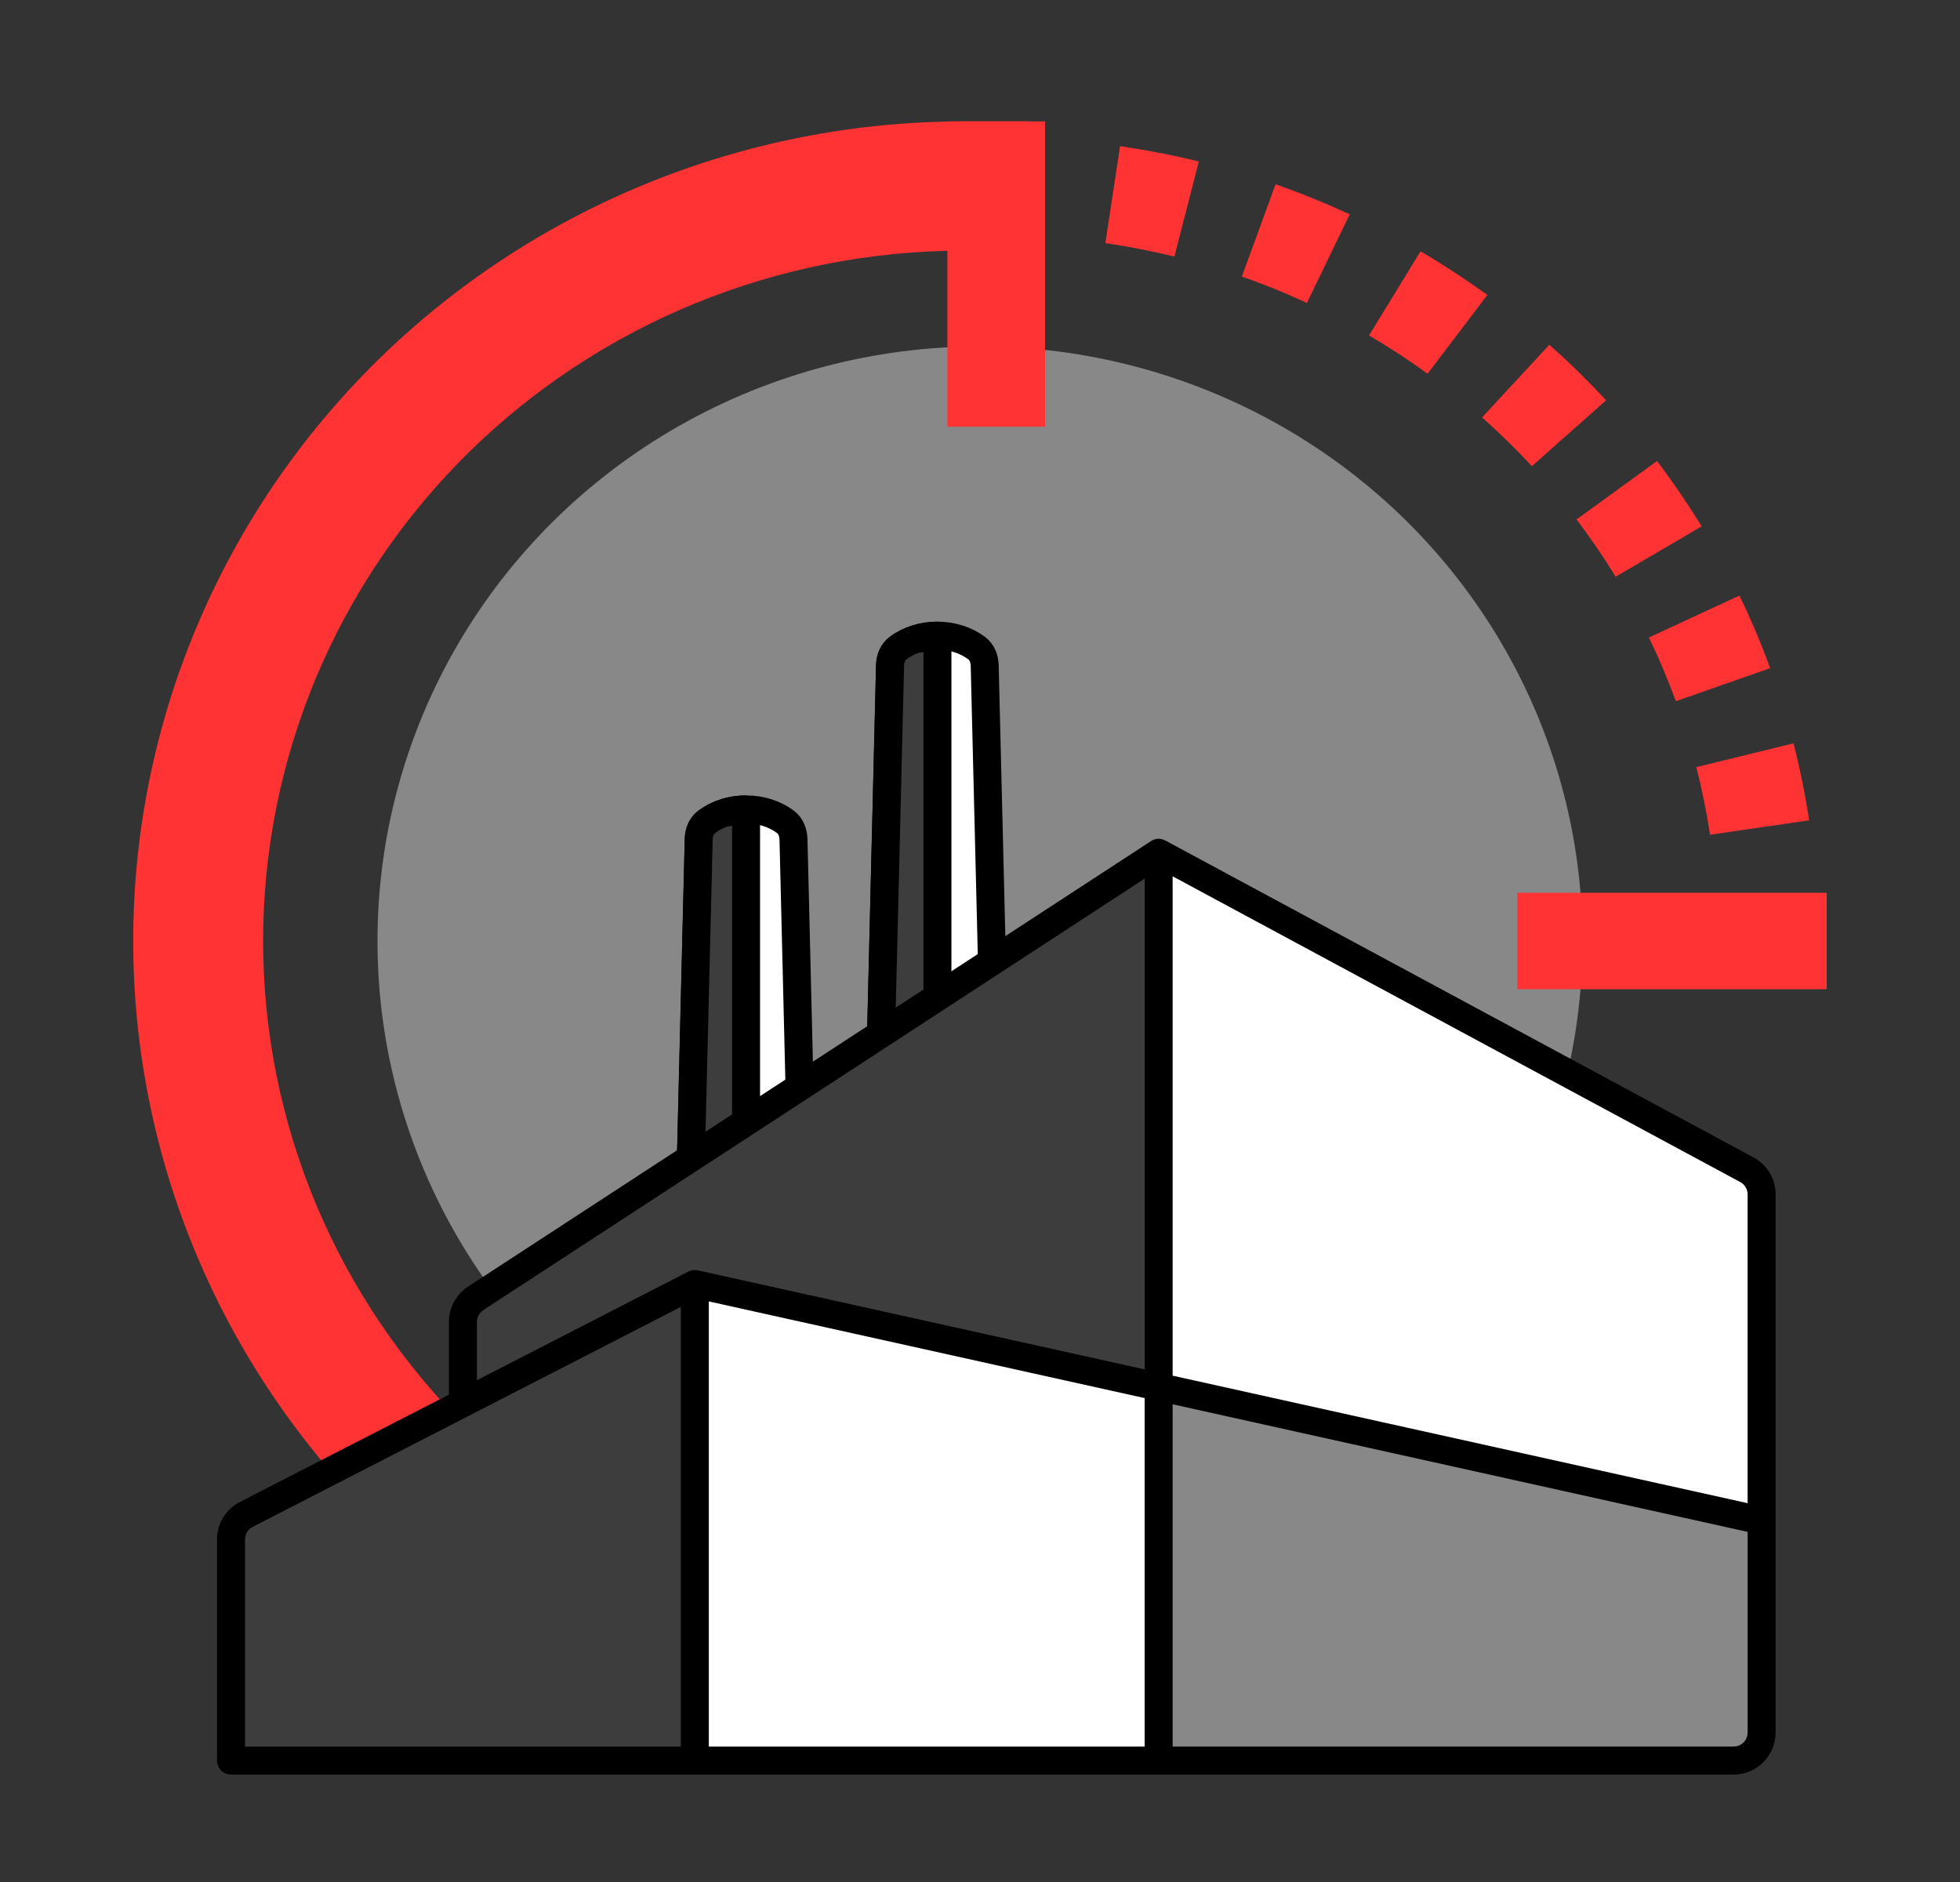 <?xml version="1.0" encoding="UTF-8"?>
<svg xmlns="http://www.w3.org/2000/svg" width="25" height="24" viewBox="0 0 25 24" fill="none">
  <rect x="0" y="0" width="25" height="24" fill="#333333" stroke="none"/>
  <ellipse cx="12.5" cy="12" rx="7.685" ry="7.582" fill="#888888"></ellipse>
  <path fill-rule="evenodd" clip-rule="evenodd" d="M2.507 7.998C1.974 9.266 1.699 10.626 1.699 12C1.699 13.373 1.974 14.733 2.507 16.002C3.04 17.27 3.821 18.423 4.805 19.393C5.789 20.363 6.957 21.132 8.242 21.657C9.527 22.181 10.904 22.451 12.294 22.451L13.122 22.451L13.122 20.804L12.294 20.804C11.119 20.804 9.956 20.576 8.871 20.133C7.786 19.69 6.801 19.041 5.971 18.223C5.142 17.405 4.484 16.434 4.035 15.367C3.587 14.299 3.356 13.155 3.356 12C3.356 10.845 3.587 9.701 4.035 8.633C4.484 7.565 5.142 6.595 5.971 5.777C6.801 4.959 7.786 4.31 8.871 3.867C9.956 3.424 11.119 3.196 12.294 3.196L13.122 3.196L13.122 1.548L12.294 1.548C10.904 1.548 9.527 1.818 8.242 2.343C6.957 2.868 5.789 3.637 4.805 4.607C3.821 5.577 3.04 6.729 2.507 7.998Z" fill="#FF3333"></path>
  <path fill-rule="evenodd" clip-rule="evenodd" d="M21.812 10.645C21.768 10.355 21.709 10.067 21.637 9.783L22.876 9.479C22.959 9.803 23.026 10.131 23.076 10.461L21.812 10.645ZM21.376 8.942C21.325 8.804 21.271 8.667 21.214 8.532C21.157 8.396 21.096 8.262 21.032 8.13L22.187 7.595C22.26 7.746 22.329 7.899 22.395 8.053C22.46 8.208 22.522 8.364 22.579 8.521L21.376 8.942ZM20.608 7.355C20.454 7.103 20.288 6.86 20.109 6.624L21.136 5.879C21.339 6.148 21.529 6.426 21.705 6.712L20.608 7.355ZM19.539 5.945C19.439 5.836 19.335 5.73 19.229 5.626C19.123 5.523 19.015 5.422 18.904 5.323L19.762 4.397C19.889 4.509 20.012 4.624 20.133 4.742C20.254 4.861 20.372 4.982 20.486 5.105L19.539 5.945ZM18.209 4.766C17.969 4.591 17.719 4.428 17.462 4.278L18.119 3.205C18.412 3.377 18.697 3.563 18.971 3.762L18.209 4.766ZM16.67 3.863C16.535 3.801 16.398 3.741 16.259 3.685C16.121 3.629 15.981 3.576 15.84 3.527L16.27 2.35C16.431 2.406 16.59 2.466 16.748 2.53C16.906 2.594 17.062 2.662 17.216 2.733L16.67 3.863ZM14.98 3.272C14.69 3.201 14.395 3.144 14.099 3.1L14.287 1.864C14.624 1.913 14.959 1.978 15.291 2.059L14.98 3.272ZM13.205 3.014C13.055 3.007 12.905 3.004 12.756 3.004L12.117 3.004L12.117 1.753L12.756 1.753C12.927 1.753 13.097 1.758 13.268 1.766L13.205 3.014Z" fill="#FF3333"></path>
  <rect x="19.354" y="12.615" width="1.23" height="3.946" transform="rotate(-90 19.354 12.615)" fill="#FF3333"></rect>
  <rect x="12.084" y="1.548" width="1.246" height="3.894" fill="#FF3333"></rect>
  <path d="M12.704 14.36L12.56 8.488C12.558 8.402 12.527 8.318 12.459 8.266C12.317 8.16 12.137 8.106 11.957 8.106C11.776 8.106 11.595 8.159 11.453 8.266C11.385 8.318 11.354 8.402 11.352 8.488L11.209 14.36C11.207 14.451 11.237 14.544 11.314 14.594C11.478 14.699 11.717 14.752 11.957 14.752C12.196 14.752 12.435 14.699 12.598 14.594C12.675 14.544 12.706 14.451 12.704 14.36Z" fill="white" stroke="black" stroke-width="0.357" stroke-linejoin="round"></path>
  <path d="M10.264 16.575L10.121 10.703C10.118 10.618 10.088 10.533 10.02 10.482C9.878 10.375 9.698 10.322 9.517 10.322C9.337 10.321 9.156 10.375 9.014 10.482C8.945 10.533 8.915 10.618 8.913 10.703L8.769 16.575C8.767 16.667 8.798 16.759 8.875 16.809C9.038 16.915 9.278 16.967 9.517 16.967C9.756 16.967 9.995 16.914 10.159 16.809C10.235 16.759 10.266 16.667 10.264 16.575Z" fill="white" stroke="black" stroke-width="0.357" stroke-linejoin="round"></path>
  <path fill-rule="evenodd" clip-rule="evenodd" d="M11.675 8.151L11.957 8.106V14.752L11.675 14.727C11.643 14.721 11.612 14.714 11.581 14.706C11.481 14.68 11.39 14.642 11.315 14.594C11.238 14.544 11.207 14.452 11.21 14.36L11.353 8.488C11.355 8.402 11.386 8.318 11.454 8.266C11.52 8.216 11.595 8.178 11.675 8.151Z" fill="#3D3D3D"></path>
  <path d="M11.957 14.752C11.861 14.752 11.766 14.743 11.675 14.727M11.957 14.752V8.106M11.957 14.752L11.675 14.727M11.957 8.106C11.861 8.106 11.765 8.121 11.675 8.151M11.957 8.106L11.675 8.151M11.675 8.151C11.595 8.178 11.52 8.216 11.454 8.266C11.386 8.318 11.355 8.402 11.353 8.488L11.21 14.36C11.207 14.452 11.238 14.544 11.315 14.594C11.39 14.642 11.481 14.68 11.581 14.706C11.612 14.714 11.643 14.721 11.675 14.727" stroke="black" stroke-width="0.357" stroke-linejoin="round"></path>
  <path fill-rule="evenodd" clip-rule="evenodd" d="M9.234 10.367L9.516 10.322V16.967L9.234 16.942C9.202 16.936 9.17 16.929 9.14 16.921C9.04 16.895 8.949 16.858 8.874 16.809C8.797 16.759 8.766 16.667 8.768 16.576L8.912 10.703C8.914 10.618 8.944 10.533 9.013 10.482C9.079 10.431 9.154 10.393 9.234 10.367Z" fill="#3D3D3D"></path>
  <path d="M9.516 16.967C9.42 16.967 9.324 16.959 9.234 16.942M9.516 16.967V10.322M9.516 16.967L9.234 16.942M9.516 10.322C9.42 10.322 9.324 10.336 9.234 10.367M9.516 10.322L9.234 10.367M9.234 10.367C9.154 10.393 9.079 10.431 9.013 10.482C8.944 10.533 8.914 10.618 8.912 10.703L8.768 16.576C8.766 16.667 8.797 16.759 8.874 16.809C8.949 16.858 9.04 16.895 9.14 16.921C9.17 16.929 9.202 16.936 9.234 16.942" stroke="black" stroke-width="0.357" stroke-linejoin="round"></path>
  <path d="M8.862 16.374V22.451H2.946V19.631C2.946 19.497 3.021 19.374 3.14 19.313L5.904 17.893L8.862 16.374Z" fill="#3D3D3D"></path>
  <path d="M14.778 17.686L8.862 16.374L5.904 17.893V16.857C5.904 16.736 5.965 16.624 6.066 16.558L14.778 10.875L14.778 17.686Z" fill="#3D3D3D"></path>
  <path d="M22.469 22.094C22.469 22.292 22.309 22.451 22.112 22.451H14.778L14.778 17.686L20.694 18.998L22.469 19.391V22.094Z" fill="#888888"></path>
  <path d="M14.778 22.451H8.862V16.374L14.778 17.686L14.778 22.451Z" fill="white"></path>
  <path d="M14.778 10.875L22.281 14.917C22.397 14.979 22.469 15.1 22.469 15.231V19.391L20.694 18.998L14.778 17.686L14.778 10.875Z" fill="white"></path>
  <path d="M3.125 19.631C3.125 19.564 3.163 19.503 3.222 19.472L8.684 16.666V22.273H3.125V19.631ZM14.6 17.829V22.273H9.041V16.596L14.6 17.829ZM22.291 22.095C22.291 22.193 22.211 22.273 22.113 22.273H14.957V17.908L22.291 19.535V22.095ZM6.083 16.857C6.083 16.797 6.114 16.741 6.164 16.707L14.6 11.205V17.463L8.901 16.2L8.871 16.196C8.84 16.194 8.809 16.201 8.781 16.215L6.083 17.601V16.857ZM5.726 17.785L3.059 19.154C2.88 19.246 2.768 19.43 2.768 19.631V22.452C2.768 22.538 2.829 22.61 2.911 22.627L2.947 22.63H22.113C22.408 22.63 22.648 22.39 22.648 22.095V15.232C22.648 15.034 22.54 14.853 22.367 14.76L14.863 10.718L14.841 10.708C14.789 10.688 14.729 10.694 14.681 10.726L5.969 16.408C5.818 16.507 5.726 16.676 5.726 16.857V17.785ZM22.291 19.169L14.957 17.543V11.175L22.197 15.074C22.255 15.105 22.291 15.166 22.291 15.232V19.169Z" fill="black"></path>
</svg>
